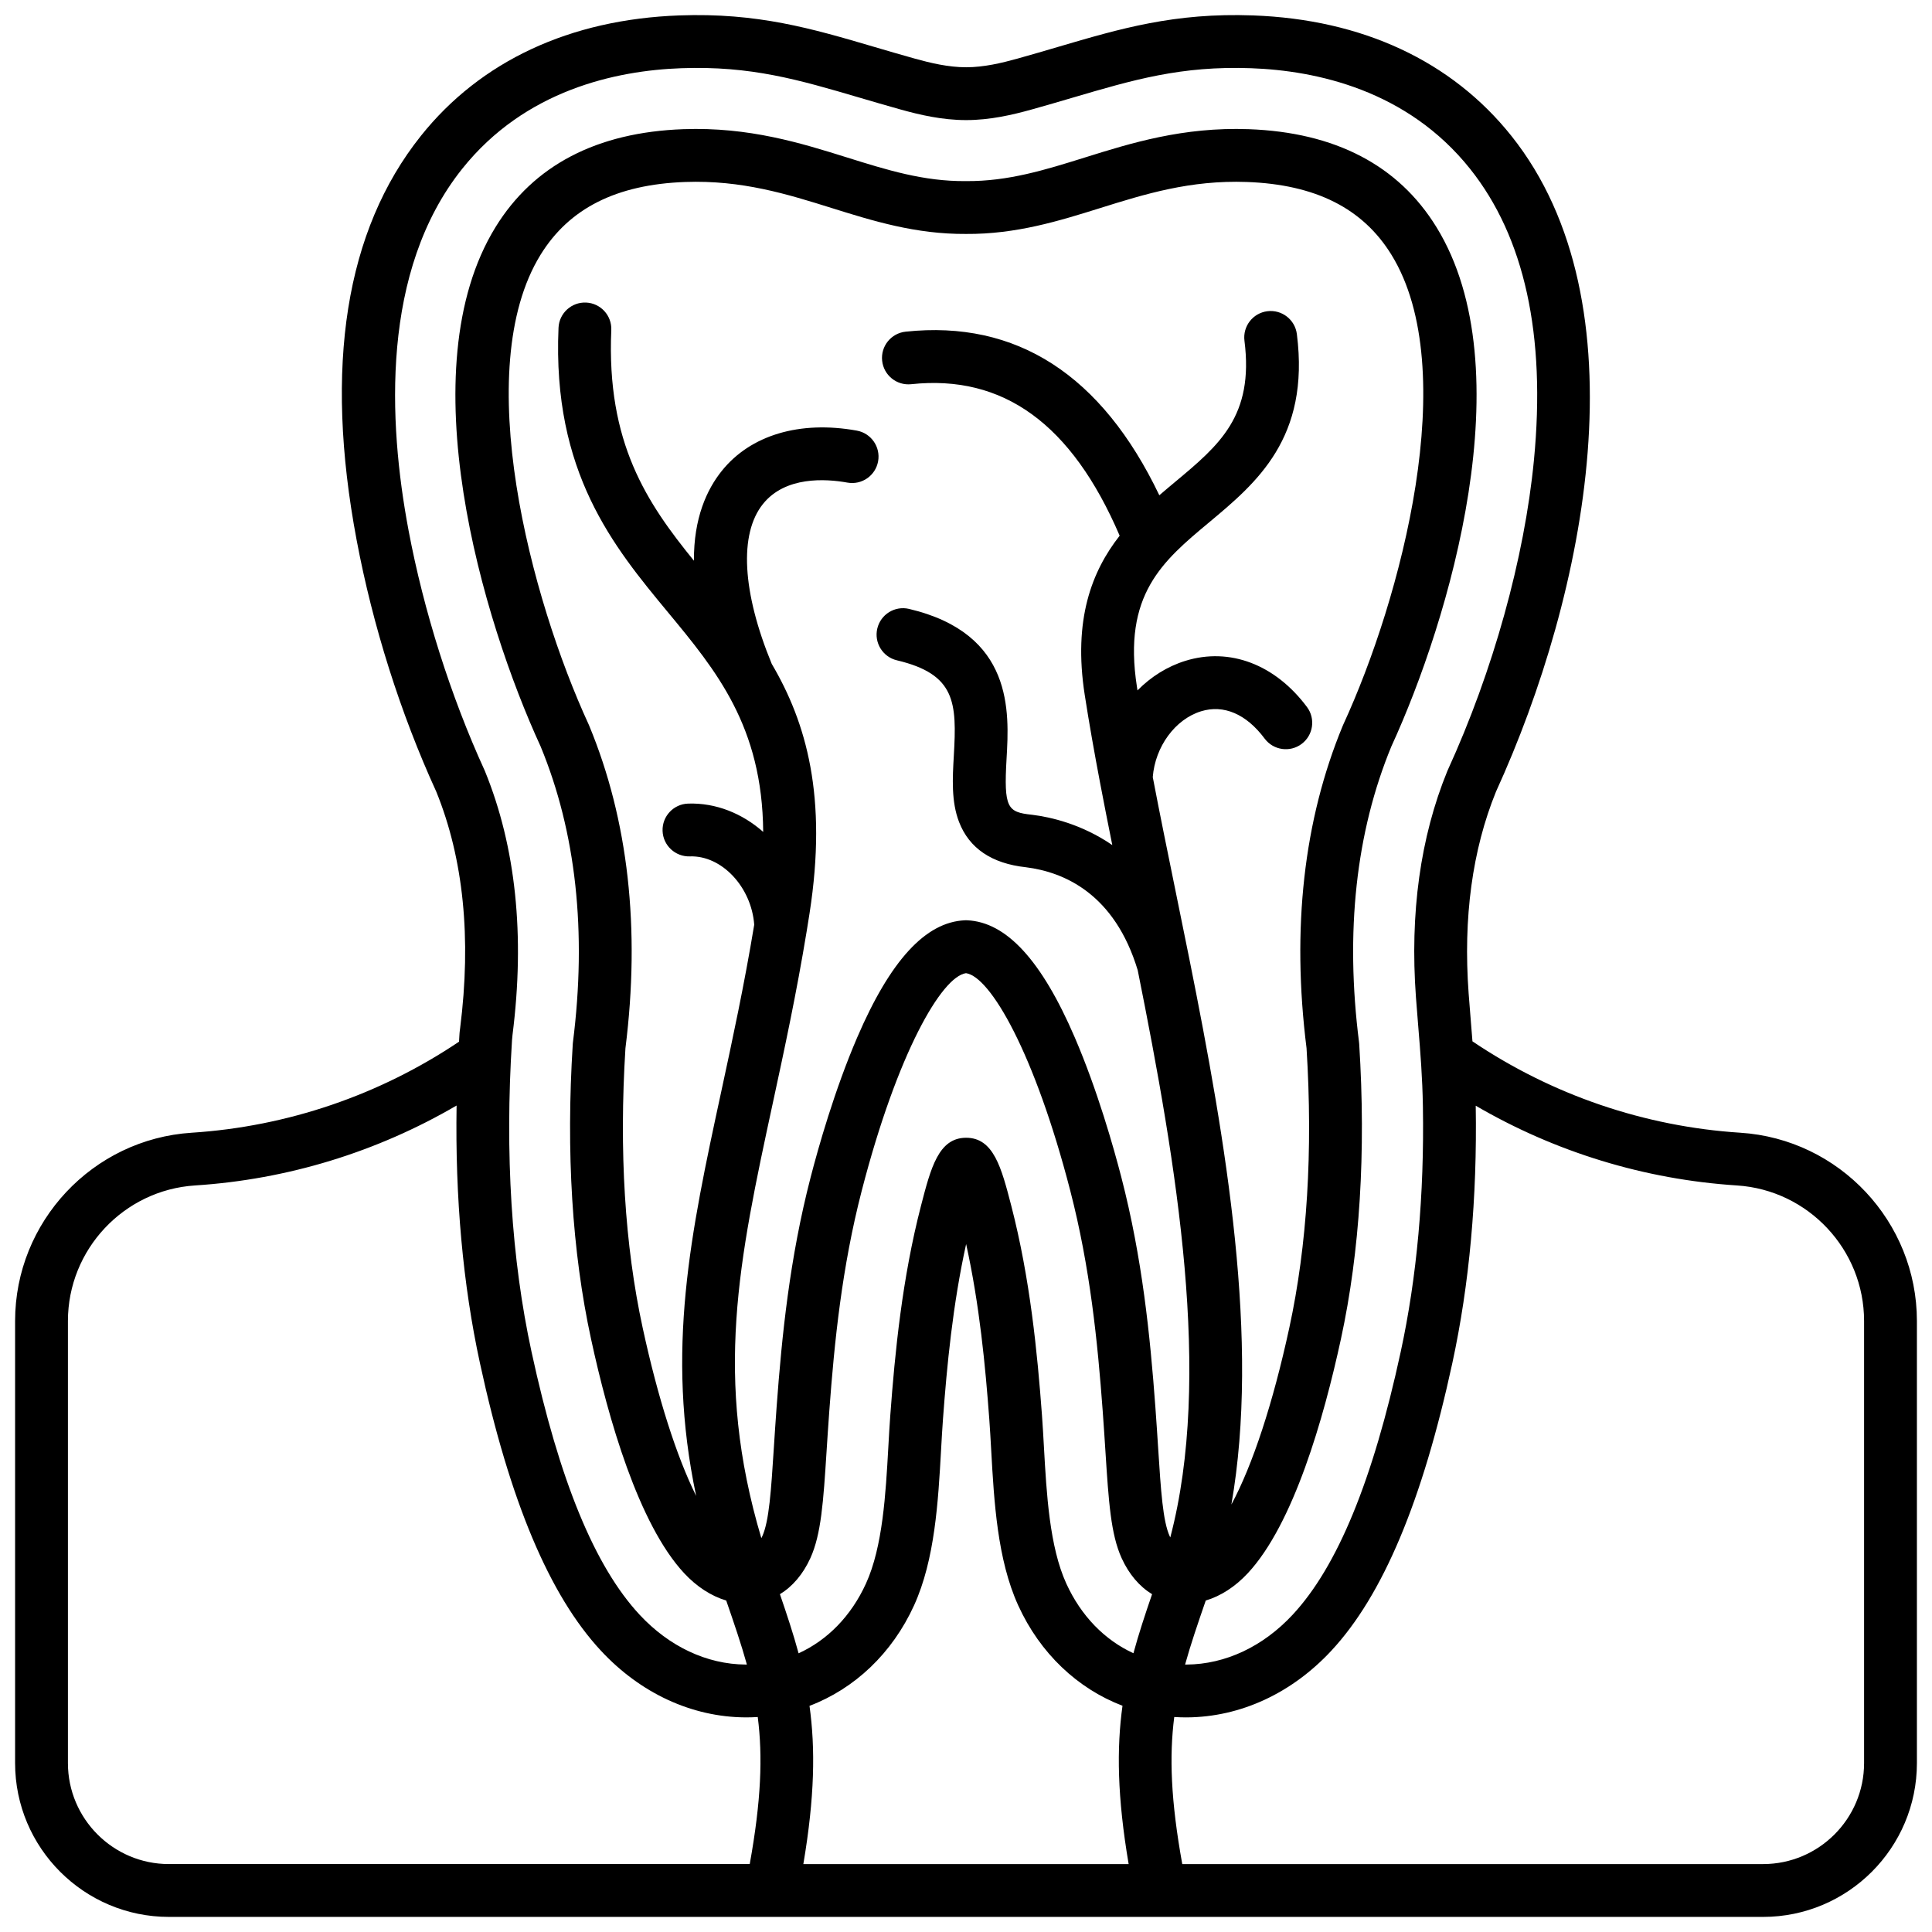 <svg id="fi_15600227" viewBox="0 0 512 512" xmlns="http://www.w3.org/2000/svg" data-name="Layer 1"><path d="m461.212 300.185c-25.429-1.637-49.898-10.007-70.995-24.219-.127-1.63-.26-3.257-.396-4.905-.206-2.507-.418-5.082-.619-7.823-1.466-20.017.971-37.991 7.245-53.426 23.992-52.502 39.441-129.464 4.094-173.789-15.826-19.845-39.512-30.889-68.497-31.938-20.755-.755-35.09 3.467-51.688 8.353-3.435 1.011-6.986 2.056-10.734 3.099-4.064 1.132-8.856 2.288-13.588 2.288s-9.521-1.156-13.585-2.287c-3.748-1.043-7.299-2.088-10.733-3.099-16.599-4.886-30.937-9.108-51.692-8.354-28.985 1.049-52.67 12.093-68.496 31.938-19.955 25.024-25.682 61.05-17.022 107.077 4.29 22.8 11.59 45.864 21.115 66.709 7.212 17.741 9.338 38.816 6.32 62.646l-.119.942c-.019.145-.032.29-.042.436l-.06.95c-.027.426-.045.847-.071 1.272-21.067 14.157-45.487 22.495-70.862 24.129-26.236 1.688-46.788 23.605-46.788 49.895v117.157c0 22.477 18.287 40.763 40.763 40.763h159.702.02.011 103.008s.007 0 .011 0h.02 159.702c22.477 0 40.763-18.287 40.763-40.763v-117.157c0-26.29-20.552-48.206-46.788-49.895zm-352.948-159.672c-5.413-28.769-7.342-68.734 14.209-95.759 16.679-20.915 40.778-26.051 58.058-26.676 18.474-.671 31.169 3.065 47.232 7.793 3.483 1.025 7.085 2.085 10.933 3.157 4.975 1.384 10.925 2.799 17.338 2.799s12.367-1.416 17.342-2.801c3.847-1.071 7.449-2.131 10.932-3.156 16.062-4.727 28.748-8.459 47.229-7.792 17.28.625 41.379 5.761 58.058 26.676 14.423 18.087 20.114 44.059 16.915 77.195-2.507 25.961-10.837 55.912-22.855 82.173-.04.088-.079.177-.115.267-7.137 17.481-9.929 37.625-8.3 59.873.204 2.784.419 5.4.628 7.947.56 6.817 1.089 13.257 1.218 21.067.385 23.323-1.595 45.188-5.885 64.987-7.386 34.091-16.752 56.876-28.634 69.657-7.852 8.444-17.831 13.134-28.099 13.206-.083 0-.164 0-.246 0-.054 0-.106-.006-.159-.006 1.485-5.355 3.356-10.818 5.477-16.963 3.974-1.184 7.812-3.656 11.151-7.247 12.099-13.013 20.096-40.937 24.674-62.07 5.021-23.183 6.651-49.48 4.842-78.155-.009-.146-.023-.293-.042-.438-3.712-29.309-.829-55.701 8.569-78.448 15.375-33.437 35.137-99.901 11.954-137.59-10.09-16.404-26.835-25.142-49.769-25.972-17.42-.628-31.258 3.7-43.471 7.521-10.413 3.257-20.27 6.323-31.389 6.239h-.12c-11.147.104-20.977-2.982-31.389-6.239-12.213-3.821-26.054-8.152-43.471-7.521-22.934.83-39.679 9.568-49.769 25.972-23.183 37.689-3.421 104.153 11.955 137.59 9.398 22.748 12.281 49.139 8.57 78.448-.019.146-.032.292-.042.438-1.81 28.677-.182 54.972 4.841 78.155 4.578 21.133 12.575 49.057 24.674 62.071 3.339 3.591 7.177 6.063 11.151 7.247 2.12 6.143 3.99 11.605 5.475 16.958-.112 0-.222.011-.334.01-10.268-.071-20.247-4.761-28.098-13.206-11.882-12.779-21.249-35.564-28.635-69.657-5.338-24.643-7.08-52.433-5.176-82.595l.138-1.453c3.332-26.308.875-49.801-7.301-69.827-.037-.089-.075-.179-.115-.267-8.959-19.58-16.115-42.17-20.149-63.609zm174.312 279.133c-4.443-9.744-5.228-23.757-5.919-36.12-.165-2.943-.321-5.723-.521-8.433-1.23-16.676-3.159-36.317-8.138-55.553-2.608-10.069-4.668-18.023-11.963-18.022-7.295 0-9.355 7.953-11.963 18.023-4.979 19.233-6.908 38.875-8.138 55.553-.2 2.708-.355 5.485-.52 8.426-.692 12.365-1.476 26.38-5.919 36.125-3.942 8.648-10.242 15.025-17.861 18.496-1.391-5.129-3.081-10.226-4.946-15.663 3.339-2.038 6.117-5.279 8.06-9.54 2.888-6.335 3.448-15.053 4.296-28.248.211-3.285.441-6.872.73-10.786 1.348-18.272 3.325-37.995 8.61-58.414 9.433-36.442 21.16-56.673 27.616-57.59 6.457.917 18.185 21.148 27.616 57.59 5.285 20.419 7.262 40.142 8.61 58.414.289 3.914.519 7.5.73 10.785.848 13.196 1.408 21.914 4.297 28.25 1.942 4.261 4.72 7.503 8.059 9.541-1.863 5.431-3.551 10.522-4.941 15.645-7.592-3.478-13.862-9.852-17.795-18.477zm14.897 32.399c-1.568 11.29-1.388 24.174 1.63 41.954h-86.207c3.016-17.768 3.198-30.646 1.633-41.93 11.93-4.531 21.9-13.887 27.704-26.617 5.535-12.142 6.397-27.553 7.159-41.15.161-2.877.313-5.595.503-8.179 1.041-14.105 2.591-30.378 6.14-46.434 3.548 16.058 5.098 32.328 6.139 46.434.191 2.586.343 5.306.504 8.185.761 13.596 1.624 29.005 7.159 41.145 5.793 12.706 15.735 22.051 27.635 26.592zm-141.324-259.729c-.035-.084-.071-.167-.109-.249-15.389-33.405-31.498-94.134-12.804-124.524 7.589-12.339 20.134-18.657 38.351-19.317 15.014-.54 27.1 3.236 38.784 6.892 10.971 3.432 22.308 6.97 35.629 6.878 13.281.098 24.659-3.446 35.629-6.878 11.684-3.655 23.771-7.435 38.784-6.892 18.217.66 30.761 6.978 38.351 19.317 18.694 30.39 2.585 91.119-12.804 124.524-.038.082-.074.165-.108.249-10.358 24.995-13.589 53.748-9.604 85.466 1.707 27.303.171 52.23-4.566 74.094-4.351 20.085-9.74 36.403-15.353 46.842 7.583-43.377-1.33-95.679-11.129-144.54-.014-.073-.028-.145-.044-.218-1.165-5.806-2.342-11.565-3.505-17.253-2.166-10.593-4.266-20.865-6.156-30.771.629-8.051 5.914-15.31 12.786-17.433 6.004-1.857 11.993.712 16.861 7.232 2.314 3.099 6.7 3.735 9.796 1.421 3.098-2.312 3.734-6.699 1.421-9.796-8.428-11.289-20.469-15.862-32.212-12.233-4.817 1.489-9.146 4.23-12.699 7.837-.05-.314-.099-.629-.148-.943-3.803-24.455 6.821-33.319 19.122-43.583 12.547-10.47 26.769-22.337 23.262-49.899-.487-3.835-3.988-6.544-7.828-6.06-3.835.488-6.548 3.993-6.06 7.828 2.54 19.958-6.676 27.647-18.343 37.382-1.38 1.152-2.796 2.334-4.219 3.565-15.271-31.914-37.858-46.489-67.24-43.356-3.844.411-6.627 3.859-6.217 7.704.411 3.844 3.86 6.625 7.704 6.217 24.421-2.612 42.528 10.532 55.242 40.146-7.35 9.385-12.373 22.159-9.255 42.208 1.18 7.589 2.569 15.405 4.095 23.44.011.06.022.118.034.177 1.006 5.294 2.071 10.685 3.174 16.167-8.16-5.601-16.427-7.435-21.225-8.029-.039-.005-.077-.009-.116-.013-6.454-.69-7.435-1.756-6.678-14.869.714-12.384 1.909-33.111-25.833-39.677-3.766-.893-7.534 1.438-8.424 5.199-.891 3.762 1.438 7.534 5.199 8.424 15.587 3.689 15.891 11.195 15.081 25.249-.346 5.992-.703 12.188 1.389 17.598 2.696 6.973 8.656 11.006 17.715 11.991 10.171 1.275 23.521 7.057 29.632 27.298 10.422 51.998 19.797 107.799 8.629 150.305-.05-.102-.101-.194-.15-.301-1.821-3.994-2.342-12.109-3.064-23.34-.214-3.325-.447-6.956-.739-10.917-1.396-18.925-3.456-39.4-9.019-60.891-2.032-7.854-6.339-23.112-12.344-37.063-8.788-20.417-18.114-30.567-28.511-31.034-.104-.005-.209-.007-.314-.007s-.209.002-.314.007c-10.397.467-19.723 10.618-28.511 31.034-6.003 13.949-10.311 29.208-12.344 37.063-5.563 21.491-7.623 41.966-9.019 60.891-.292 3.962-.525 7.593-.739 10.919-.722 11.23-1.243 19.345-3.063 23.338-.079.173-.162.326-.244.488-12.664-42.533-5.993-73.464 3.047-115.328 3.077-14.249 6.25-28.941 8.984-45.594.016-.086.03-.173.042-.26.239-1.459.475-2.934.707-4.424 4.8-30.867-.859-50.524-10.02-66.072-7.843-19.02-8.698-34.44-2.33-42.38 5.913-7.372 16.564-6.713 22.386-5.666 3.807.687 7.444-1.844 8.13-5.648.685-3.805-1.844-7.445-5.648-8.13-15.117-2.721-28.16 1.172-35.789 10.685-3.95 4.924-7.445 12.485-7.374 23.792-12.452-15.313-23.201-31.23-21.899-61.115.168-3.862-2.826-7.13-6.688-7.298-3.854-.163-7.129 2.826-7.298 6.688-1.67 38.346 14.619 58.019 28.99 75.376 12.812 15.473 25.036 30.236 25.25 58.217-5.522-4.878-12.519-7.746-19.902-7.5-3.863.13-6.891 3.368-6.761 7.231.13 3.864 3.372 6.876 7.231 6.761 8.441-.303 16.314 8.102 17.055 18.099-2.658 16.067-5.75 30.389-8.75 44.284-8.105 37.533-14.775 68.482-6.64 107.095-5.186-10.465-10.127-25.884-14.172-44.555-4.737-21.863-6.272-46.789-4.565-74.092 3.985-31.719.754-60.474-9.604-85.468zm-138.149 274.921v-117.157c0-18.928 14.797-34.708 33.688-35.924 24.514-1.578 48.214-8.865 69.312-21.181-.394 24.525 1.674 47.418 6.187 68.252 7.934 36.619 18.422 61.553 32.064 76.226 10.504 11.297 24.09 17.573 38.253 17.671.112 0 .223.001.335.001.997 0 1.988-.038 2.973-.1 1.333 10.392.919 22.153-2.125 38.973h-153.924c-14.757 0-26.763-12.006-26.763-26.763zm476 0c0 14.757-12.006 26.763-26.763 26.763h-153.924c-3.045-16.822-3.458-28.585-2.125-38.977 1.008.064 2.021.104 3.042.104.111 0 .225 0 .336-.001 14.164-.098 27.749-6.374 38.254-17.672 13.643-14.674 24.131-39.607 32.064-76.226 4.517-20.847 6.603-43.787 6.201-68.182 0-.007 0-.014 0-.021 21.076 12.286 44.745 19.555 69.228 21.131 18.89 1.216 33.688 16.996 33.688 35.924v117.157z"></path></svg>
